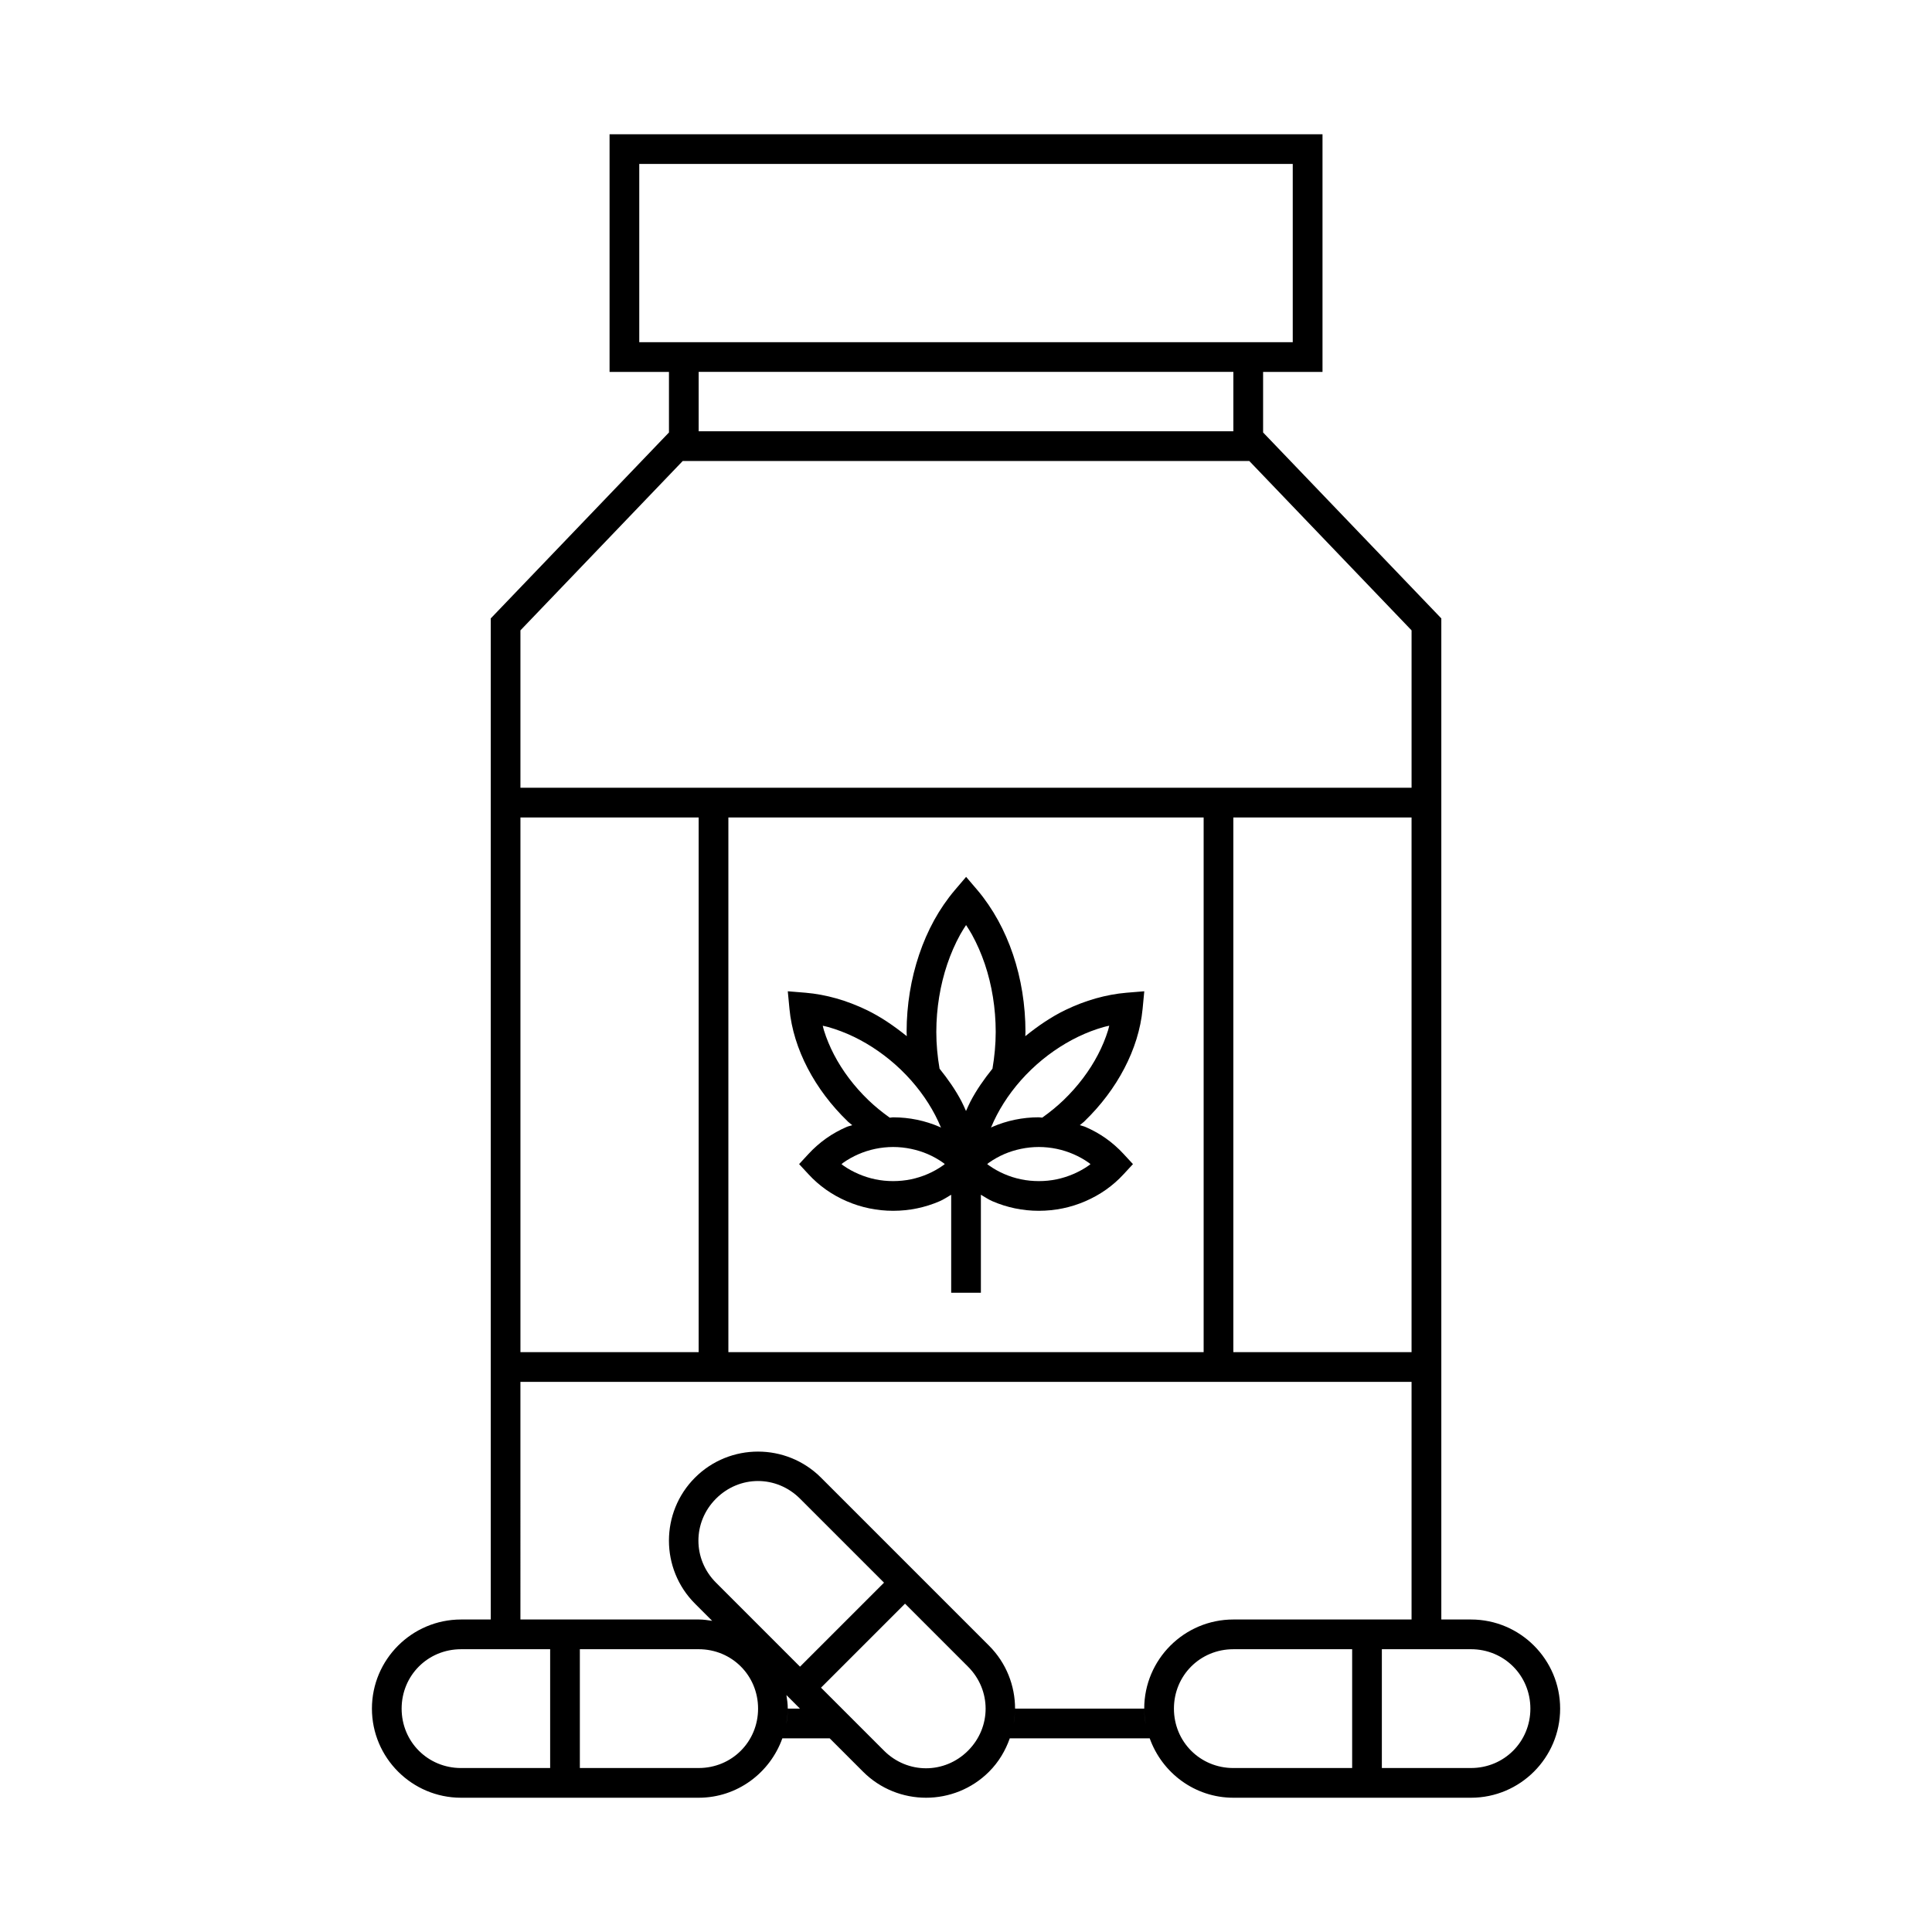 <?xml version="1.0" encoding="UTF-8"?>
<!-- Uploaded to: SVG Repo, www.svgrepo.com, Generator: SVG Repo Mixer Tools -->
<svg fill="#000000" width="800px" height="800px" version="1.1" viewBox="144 144 512 512" xmlns="http://www.w3.org/2000/svg">
 <g>
  <path d="m305.54 179.58v62.977h15.742v16.051l-47.23 49.277v265.3h-7.871c-13.016 0-23.617 10.602-23.617 23.617s10.602 23.617 23.617 23.617h62.977c10.242 0 18.91-6.606 22.172-15.742h12.547l8.84 8.84c9.203 9.203 24.191 9.203 33.395 0 2.574-2.574 4.356-5.617 5.488-8.84h37.086c3.262 9.141 11.93 15.742 22.172 15.742h62.977c13.016 0 23.617-10.602 23.617-23.617s-10.602-23.617-23.617-23.617h-7.871v-265.3l-47.23-49.277v-16.051h15.742v-62.977zm7.871 7.871h173.18v47.23h-173.18zm15.742 55.105h141.7v15.742h-141.7zm-4.227 23.617h150.15l43.004 44.879v41.711h-236.16v-41.711zm-43.004 94.465h47.23v141.7h-47.23zm55.105 0h125.95v141.7h-125.95zm133.82 0h47.23v141.7h-47.23zm-188.93 149.57h236.16v62.977h-47.23c-13.016 0-23.617 10.602-23.617 23.617 0 1.426 0.172 2.809 0.414 4.168-0.266-1.352-0.414-2.734-0.414-4.168h-34.227c-0.004-6.043-2.305-12.086-6.902-16.684l-44.527-44.527c-9.203-9.203-24.191-9.203-33.395 0-9.203 9.203-9.203 24.191 0 33.395l4.551 4.551c-1.176-0.18-2.356-0.355-3.582-0.355h-47.23zm62.961 26.277c4.012 0 8.023 1.566 11.133 4.676l22.262 22.262-22.262 22.262-22.262-22.262c-6.215-6.215-6.215-16.047 0-22.262 3.109-3.109 7.117-4.676 11.133-4.676zm38.961 32.504 16.699 16.699c6.215 6.215 6.215 16.047 0 22.262-6.215 6.215-16.047 6.215-22.262 0l-16.699-16.699zm-117.66 12.07h23.617v31.488h-23.617c-8.789 0-15.742-6.953-15.742-15.742 0-8.789 6.953-15.742 15.742-15.742zm31.488 0h31.488c8.789 0 15.742 6.953 15.742 15.742 0 8.789-6.953 15.742-15.742 15.742h-31.488zm173.18 0h31.488v31.488h-31.488c-8.789 0-15.742-6.953-15.742-15.742 0-8.789 6.953-15.742 15.742-15.742zm39.359 0h23.617c8.789 0 15.742 6.953 15.742 15.742 0 8.789-6.953 15.742-15.742 15.742h-23.617zm-157.79 12.16 3.582 3.582h-3.231c0 1.43-0.148 2.816-0.414 4.168 0.242-1.359 0.414-2.738 0.414-4.168 0-1.227-0.172-2.406-0.355-3.582zm60.547 4.152c-0.031 1.16-0.125 2.316-0.34 3.461 0.195-1.145 0.312-2.301 0.34-3.461z"/>
  <path d="m400.03 376.38-3.012 3.535c-1.027 1.211-1.996 2.484-2.906 3.812s-1.762 2.703-2.551 4.137c-1.578 2.863-2.902 5.922-3.981 9.117-2.16 6.394-3.312 13.348-3.32 20.48v0.016c0 0.379 0.039 0.746 0.047 1.121-3.367-2.707-6.894-5.141-10.656-6.949-2.613-1.258-5.301-2.289-8.012-3.059-1.355-0.383-2.711-0.699-4.074-0.953s-2.738-0.441-4.106-0.555l-4.688-0.383 0.445 4.676c0.125 1.332 0.328 2.684 0.602 4.012 0.27 1.332 0.605 2.648 1.016 3.965 0.816 2.637 1.895 5.234 3.215 7.766 2.637 5.062 6.234 9.848 10.609 14.066v0.016c0.375 0.363 0.812 0.633 1.199 0.984-0.484 0.18-1.004 0.258-1.477 0.461-1.914 0.828-3.738 1.84-5.441 3.043-0.852 0.602-1.672 1.262-2.461 1.953-0.785 0.691-1.531 1.422-2.246 2.199l-2.461 2.66 2.461 2.66c0.715 0.773 1.457 1.508 2.246 2.199 0.789 0.691 1.609 1.336 2.461 1.938 1.703 1.199 3.543 2.219 5.457 3.043 1.914 0.828 3.918 1.465 5.981 1.891s4.176 0.645 6.32 0.645h0.016c2.144-0.004 4.258-0.215 6.32-0.645s4.066-1.062 5.981-1.891c1.078-0.465 2.047-1.133 3.059-1.723v25.969h7.871v-25.969c1.016 0.586 1.984 1.258 3.059 1.723 1.914 0.828 3.918 1.461 5.981 1.891s4.172 0.645 6.32 0.645h0.016c2.144-0.004 4.258-0.219 6.32-0.645s4.066-1.062 5.981-1.891c1.914-0.828 3.754-1.844 5.457-3.043 0.852-0.602 1.672-1.246 2.461-1.938 0.789-0.691 1.531-1.422 2.246-2.199l2.461-2.66-2.461-2.66c-0.711-0.777-1.457-1.508-2.246-2.199-0.785-0.691-1.609-1.352-2.461-1.953-1.703-1.203-3.527-2.215-5.441-3.043-0.473-0.203-0.992-0.281-1.477-0.461 0.387-0.352 0.824-0.621 1.199-0.984v-0.016c4.375-4.219 7.973-9.004 10.609-14.066 1.32-2.531 2.398-5.129 3.215-7.766 0.406-1.316 0.742-2.637 1.016-3.965 0.27-1.332 0.473-2.68 0.602-4.012l0.445-4.676-4.688 0.383c-1.367 0.113-2.738 0.301-4.106 0.555-1.363 0.254-2.719 0.57-4.074 0.953-2.711 0.77-5.398 1.801-8.012 3.059-3.758 1.809-7.289 4.242-10.656 6.949 0.008-0.375 0.047-0.746 0.047-1.121v-0.016c-0.004-7.129-1.137-14.086-3.289-20.48-1.078-3.195-2.406-6.238-3.981-9.102-0.789-1.43-1.645-2.824-2.551-4.152s-1.863-2.602-2.891-3.812zm-0.016 12.762c0.531 0.824 1.07 1.641 1.555 2.523 1.336 2.43 2.492 5.066 3.43 7.84 1.867 5.543 2.867 11.676 2.875 17.957-0.004 3.32-0.32 6.582-0.859 9.746-2.227 2.773-4.246 5.652-5.828 8.688-0.434 0.836-0.801 1.688-1.184 2.535-0.383-0.848-0.75-1.703-1.184-2.535-1.582-3.035-3.602-5.914-5.828-8.688-0.543-3.168-0.859-6.43-0.859-9.746 0.012-6.285 1.035-12.414 2.906-17.957 0.938-2.773 2.09-5.41 3.43-7.84 0.484-0.879 1.02-1.699 1.555-2.523zm-37.977 26.691c0.484 0.117 0.961 0.199 1.445 0.34 2.25 0.641 4.527 1.496 6.75 2.566 4.445 2.141 8.727 5.109 12.516 8.75 3.781 3.648 6.863 7.769 9.086 12.039 0.555 1.066 1.059 2.152 1.508 3.231 0.012 0.027 0.02 0.051 0.031 0.078-0.129-0.059-0.238-0.145-0.367-0.199-1.914-0.828-3.918-1.465-5.981-1.891s-4.191-0.645-6.336-0.645c-0.301 0-0.59 0.082-0.891 0.094-1.977-1.406-3.902-2.957-5.688-4.676-3.777-3.644-6.867-7.762-9.086-12.023-1.109-2.133-2.008-4.301-2.676-6.457-0.125-0.402-0.199-0.801-0.309-1.199zm75.922 0c-0.109 0.398-0.184 0.797-0.309 1.199-0.668 2.156-1.562 4.324-2.676 6.457-2.219 4.262-5.312 8.379-9.086 12.023-1.789 1.719-3.711 3.269-5.688 4.676-0.301-0.008-0.59-0.09-0.891-0.094-2.144 0-4.273 0.219-6.336 0.645-2.062 0.426-4.066 1.062-5.981 1.891-0.129 0.055-0.242 0.141-0.367 0.199 0.012-0.027 0.02-0.051 0.031-0.078 0.445-1.078 0.949-2.16 1.508-3.231 2.223-4.266 5.305-8.391 9.086-12.039 3.789-3.641 8.07-6.609 12.516-8.75 2.223-1.07 4.5-1.93 6.75-2.566 0.484-0.137 0.961-0.223 1.445-0.34zm-57.273 32.133c1.605 0 3.195 0.172 4.734 0.492 1.539 0.32 3.035 0.785 4.457 1.398s2.773 1.375 4.027 2.262c0.164 0.117 0.316 0.25 0.477 0.367-0.16 0.121-0.312 0.254-0.477 0.367-1.254 0.887-2.606 1.645-4.027 2.262-1.422 0.617-2.918 1.094-4.457 1.414-1.543 0.32-3.129 0.473-4.734 0.477-1.605 0-3.18-0.156-4.719-0.477-1.539-0.32-3.035-0.801-4.457-1.414-1.422-0.613-2.789-1.359-4.043-2.246-0.16-0.113-0.305-0.25-0.461-0.367 0.16-0.117 0.301-0.254 0.461-0.367 1.254-0.887 2.621-1.645 4.043-2.262 1.422-0.617 2.918-1.094 4.457-1.414 1.535-0.32 3.117-0.488 4.719-0.492zm38.621 0c1.602 0.004 3.184 0.172 4.719 0.492 1.539 0.32 3.035 0.797 4.457 1.414s2.789 1.375 4.043 2.262c0.16 0.113 0.301 0.25 0.461 0.367-0.156 0.117-0.301 0.254-0.461 0.367-1.254 0.887-2.621 1.629-4.043 2.246-1.422 0.613-2.918 1.094-4.457 1.414-1.539 0.32-3.113 0.477-4.719 0.477-1.609-0.004-3.195-0.156-4.734-0.477-1.543-0.32-3.035-0.797-4.457-1.414-1.422-0.617-2.773-1.375-4.027-2.262-0.164-0.117-0.316-0.25-0.477-0.367 0.16-0.121 0.312-0.254 0.477-0.367 1.258-0.887 2.606-1.645 4.027-2.262 1.422-0.613 2.918-1.078 4.457-1.398 1.539-0.32 3.129-0.492 4.734-0.492z"/>
 </g>
</svg>